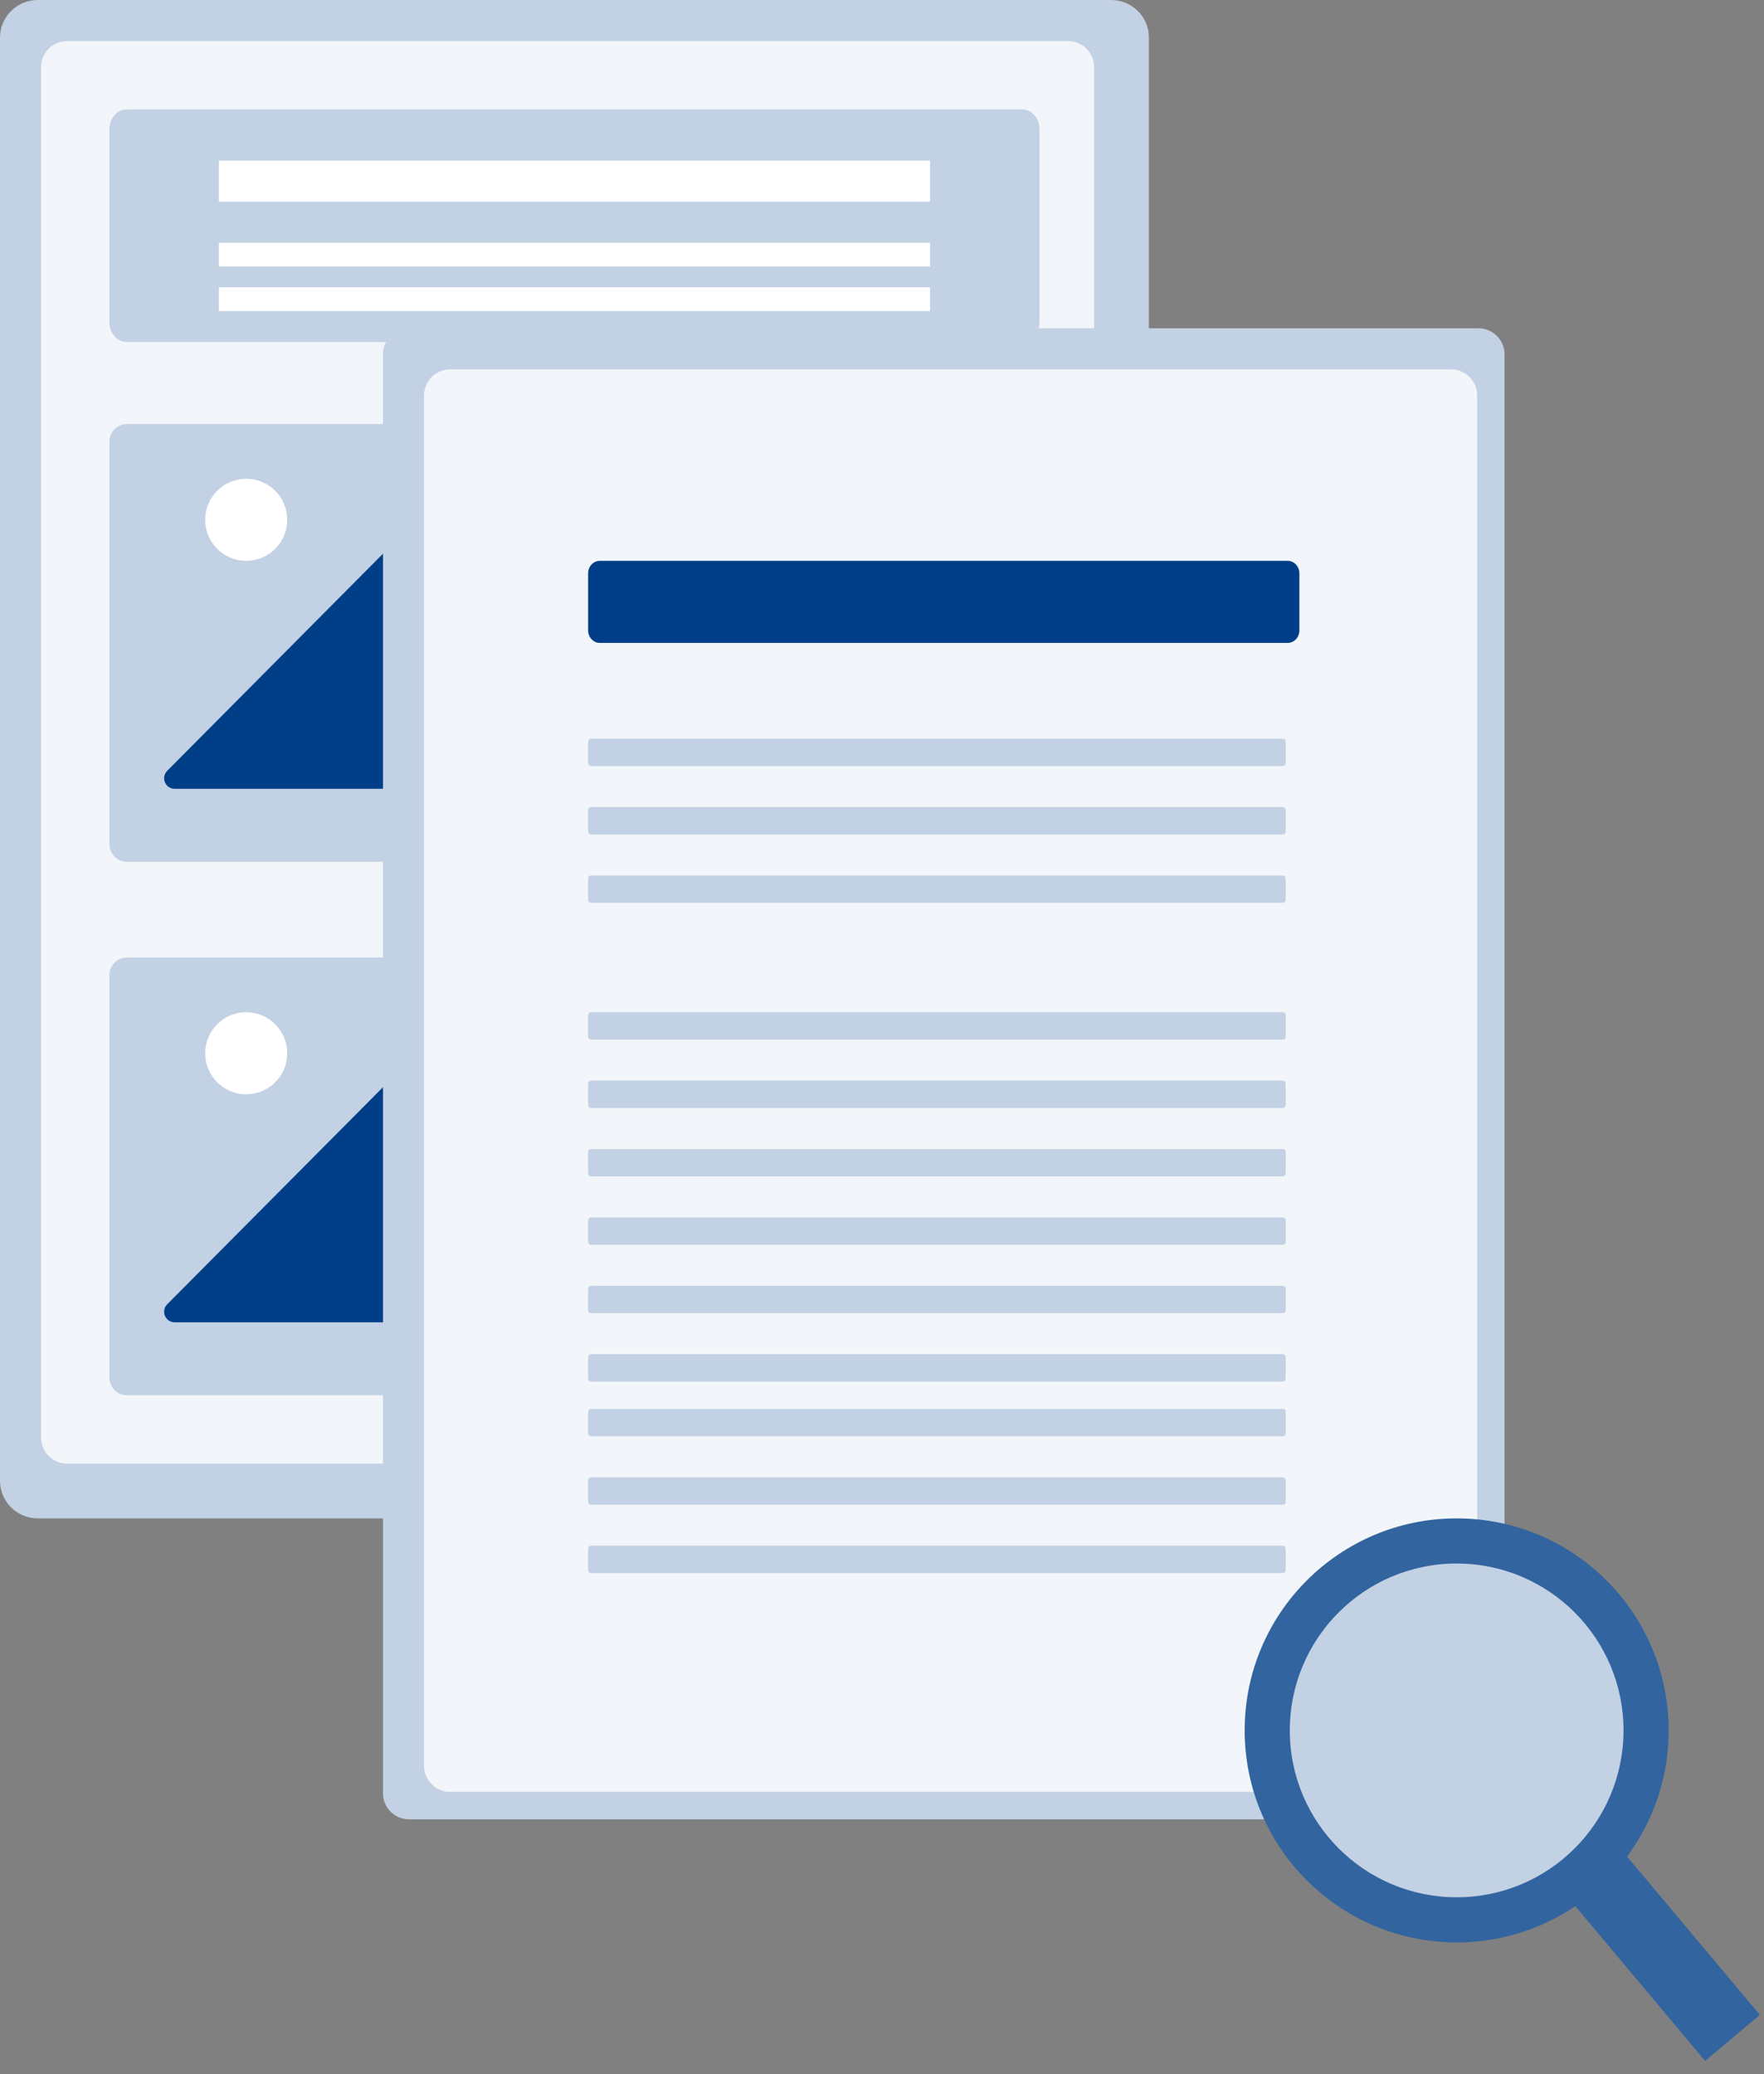 <svg xmlns="http://www.w3.org/2000/svg" width="74" height="87" viewBox="0 0 74 87">
    <rect x="0" y="0" width="74" height="87" fill="#808080" stroke="none"/>
    <g fill="none" fill-rule="evenodd">
        <g>
            <g transform="translate(-813 -278) translate(813 278)">
                <path fill="#C2D1E3" fill-rule="nonzero" d="M46.615 0H1.582C.71.001.001.705 0 1.574v60.54c.001.87.709 1.574 1.582 1.575h45.033c.873-.001 1.58-.706 1.582-1.575V1.574C48.196.705 47.487.001 46.615 0z"/>
                <path fill="#F2F5F9" fill-rule="nonzero" d="M2.802 1.721c-.606.01-1.09.508-1.08 1.113v57.447c-.01.604.474 1.102 1.08 1.112h42.019c.606-.01 1.09-.508 1.08-1.112V2.834c.01-.605-.474-1.102-1.08-1.113H2.802z"/>
                <path fill="#C2D1E3" fill-rule="nonzero" d="M5.315 4.59c-.4 0-.725.375-.725.836v8.082c0 .461.325.836.725.836h37.567c.4 0 .725-.375.725-.836V5.426c0-.46-.326-.836-.725-.836H5.315zM5.315 17.787c-.406.006-.73.34-.725.744v16.872c-.005.405.32.738.725.745h37.567c.406-.007.73-.34.725-.745V18.531c.005-.405-.32-.738-.725-.744H5.315z"/>
                <path fill="#FFF" fill-rule="nonzero" d="M9.18 6.738H39.016V8.459H9.18zM9.18 10.18H39.016V11.18H9.18zM9.18 12.049H39.016V13.049H9.18z"/>
                <path fill="#003F88" fill-rule="nonzero" d="M26.637 33.148h13.66c.179 0 .34-.108.407-.274.068-.165.03-.355-.095-.482l-8.743-8.796c-.172-.172-.45-.172-.622 0l-2.175 2.188c-.173.174-.407.272-.652.272-.244 0-.48-.098-.652-.272l-6.81-6.851c-.172-.173-.45-.173-.622 0L7.014 32.332c-.126.126-.163.316-.095.482.068.165.228.273.406.273h19.33l-.018.06z"/>
                <circle cx="10.328" cy="21.803" r="1.721" fill="#FFF" fill-rule="nonzero"/>
                <path fill="#C2D1E3" fill-rule="nonzero" d="M5.315 40.164c-.406.006-.73.34-.725.744V57.78c-.005.405.32.738.725.745h37.567c.406-.007.73-.34.725-.745V40.908c.005-.405-.32-.738-.725-.744H5.315z"/>
                <path fill="#003F88" fill-rule="nonzero" d="M26.637 55.525h13.66c.179 0 .34-.108.407-.274.068-.165.03-.355-.095-.482l-8.743-8.796c-.172-.172-.45-.172-.622 0l-2.175 2.188c-.173.174-.407.272-.652.272-.245 0-.48-.098-.652-.272l-6.81-6.851c-.172-.173-.45-.173-.622 0L7.014 54.709c-.126.126-.163.316-.095.482.068.165.228.273.406.273h19.33l-.018.06z"/>
                <circle cx="10.328" cy="44.18" r="1.721" fill="#FFF" fill-rule="nonzero"/>
                <path fill="#C2D1E3" fill-rule="nonzero" d="M17.157 13.77c-.603.001-1.09.487-1.091 1.087v60.368c0 .6.488 1.086 1.09 1.086h44.867c.603 0 1.091-.486 1.092-1.086V14.857c0-.6-.49-1.086-1.092-1.087H17.157z"/>
                <path fill="#F2F5F9" fill-rule="nonzero" d="M18.868 15.492c-.606.01-1.09.508-1.081 1.113V74.05c-.009.605.475 1.103 1.08 1.113h42.02c.605-.01 1.089-.508 1.08-1.113V16.605c.009-.605-.475-1.103-1.08-1.113h-42.02z"/>
                <path fill="#003F88" fill-rule="nonzero" d="M25.161 23.525c-.27 0-.489.234-.489.522v2.398c0 .288.22.522.49.522h28.857c.27 0 .49-.234.49-.522v-2.398c0-.288-.22-.522-.49-.522H25.161z"/>
                <path fill="#C2D1E3" fill-rule="nonzero" d="M24.793 30.984c-.067 0-.12.056-.12.125v.897c0 .07.053.125.12.125h29.02c.067 0 .121-.056.121-.125v-.897c0-.07-.054-.125-.12-.125H24.793zM24.793 33.852c-.067 0-.12.057-.12.126v.897c0 .069.053.125.12.125h29.02c.067 0 .121-.056.121-.125v-.897c0-.07-.054-.125-.12-.126H24.793zM24.793 36.721c-.067 0-.12.056-.12.126v.897c0 .069.053.125.12.125h29.02c.067 0 .121-.056.121-.125v-.898c0-.069-.054-.125-.12-.125H24.793zM24.793 42.459c-.067 0-.12.056-.12.125v.897c0 .07.053.125.12.126h29.02c.067 0 .121-.057.121-.126v-.897c0-.069-.054-.125-.12-.125H24.793zM24.793 45.328c-.067 0-.12.056-.12.125v.897c0 .07.053.125.12.125h29.02c.067 0 .121-.056.121-.125v-.897c0-.07-.054-.125-.12-.125H24.793zM24.793 48.197c-.067 0-.12.056-.12.125v.897c0 .07.053.125.12.125h29.02c.067 0 .121-.056.121-.125v-.897c0-.07-.054-.125-.12-.125H24.793zM24.793 51.066c-.067 0-.12.056-.12.125v.897c0 .069.053.125.12.125h29.02c.067 0 .121-.056.121-.125v-.897c0-.07-.054-.125-.12-.125H24.793zM24.793 53.934c-.067 0-.12.057-.12.126v.897c0 .069.053.125.12.125h29.02c.067 0 .121-.056.121-.125v-.897c0-.07-.054-.126-.12-.126H24.793zM24.793 56.803c-.067 0-.12.056-.12.125v.898c0 .069.053.125.12.125h29.02c.067 0 .121-.056.121-.125v-.898c0-.069-.054-.125-.12-.125H24.793zM24.793 59.098c-.067 0-.12.056-.12.126v.897c0 .069.053.125.12.125h29.02c.067 0 .121-.056.121-.125v-.897c0-.07-.054-.126-.12-.126H24.793zM24.793 61.967c-.067 0-.12.056-.12.125v.898c0 .069.053.125.12.125h29.02c.067 0 .121-.056.121-.125v-.898c0-.069-.054-.125-.12-.125H24.793zM24.793 64.836c-.067 0-.12.056-.12.125v.897c0 .07.053.126.12.126h29.02c.067 0 .121-.056.121-.126v-.897c0-.069-.054-.125-.12-.125H24.793z"/>
                <circle cx="61.107" cy="72.582" r="8.893" fill="#32649F" fill-rule="nonzero"/>
                <circle cx="61.107" cy="72.582" r="7" fill="#C2D1E3" fill-rule="nonzero"/>
                <path fill="#32649F" d="M64.464 80.149H74.464V83.149H64.464z" transform="rotate(50 69.464 81.65)"/>
            </g>
        </g>
    </g>
</svg>
